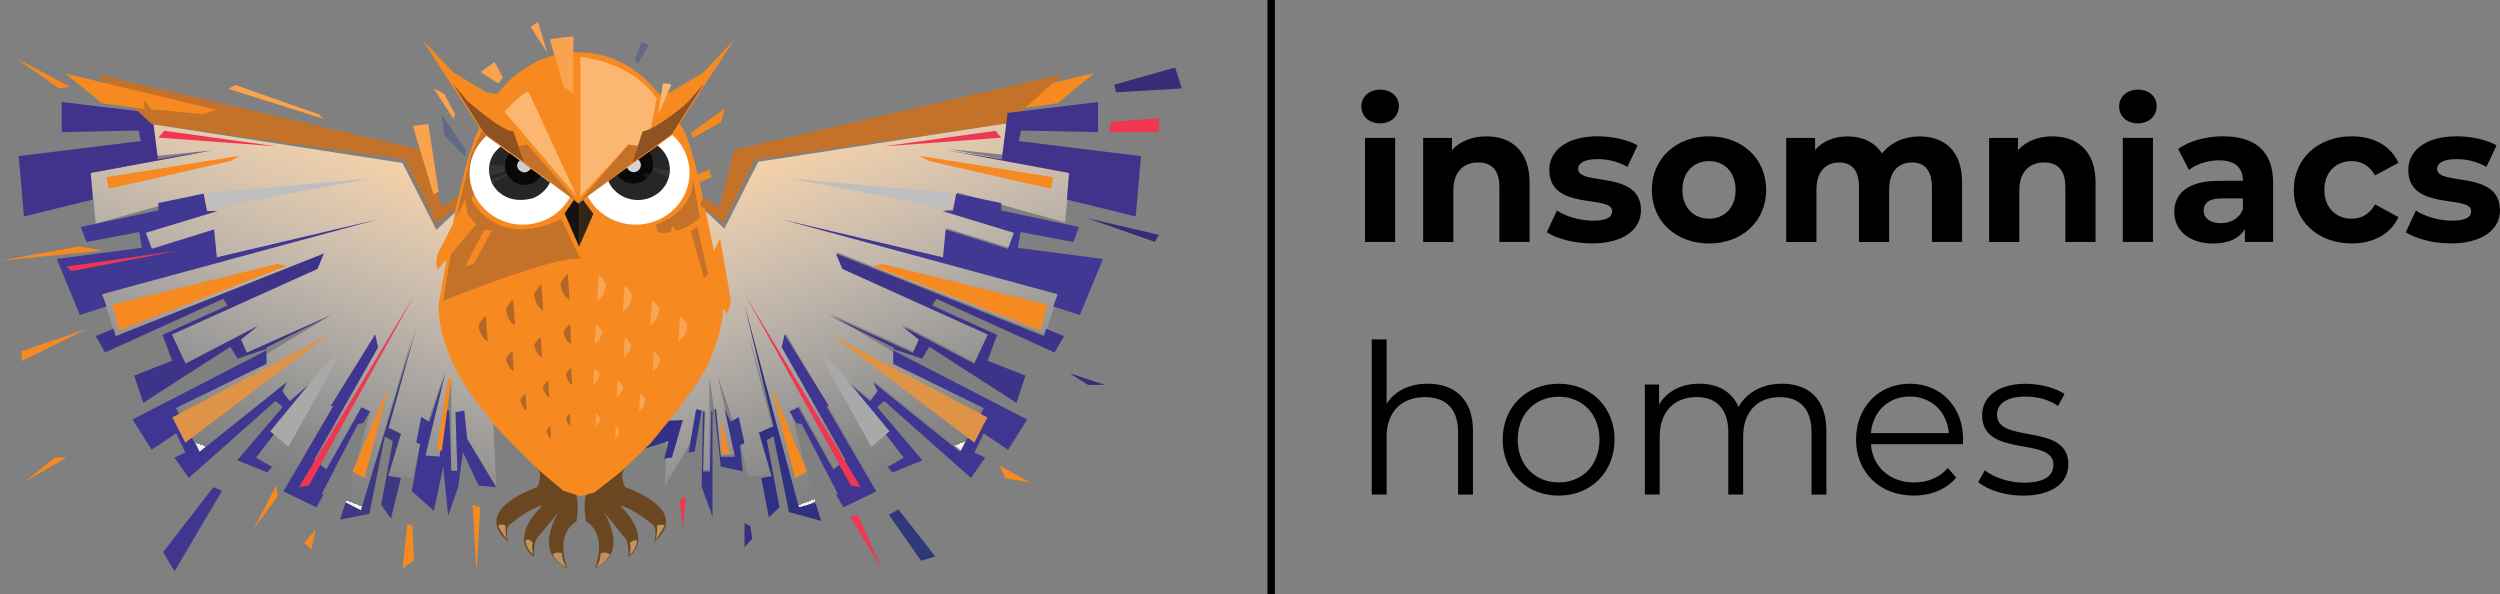 <?xml version="1.0" encoding="UTF-8"?>
<svg id="Layer_2" data-name="Layer 2" xmlns="http://www.w3.org/2000/svg" xmlns:xlink="http://www.w3.org/1999/xlink" viewBox="0 0 687.24 163.4">
  <rect x="0" y="0" width="687.24" height="163.4" fill="#808080" stroke="none"/>
  <defs>
    <style>
      .cls-1 {
        fill: url(#linear-gradient-2);
      }

      .cls-2 {
        fill: #333087;
      }

      .cls-3 {
        fill: #070909;
      }

      .cls-4 {
        fill: #b16728;
      }

      .cls-5 {
        fill: #3f3691;
      }

      .cls-6 {
        fill: #15181c;
      }

      .cls-7 {
        fill: #f68920;
      }

      .cls-8 {
        fill: #fff;
      }

      .cls-9 {
        fill: #30387a;
      }

      .cls-10 {
        fill: #c47229;
      }

      .cls-11 {
        fill: #f8a554;
      }

      .cls-12 {
        fill: #aaa9a9;
      }

      .cls-13 {
        fill: #de9346;
      }

      .cls-14 {
        fill: #262626;
      }

      .cls-15 {
        fill: #40358f;
      }

      .cls-16 {
        fill: #cfd0d0;
      }

      .cls-17 {
        fill: #322518;
      }

      .cls-18 {
        fill: #343433;
      }

      .cls-19 {
        fill: #f6a450;
      }

      .cls-20 {
        fill: #6a4721;
      }

      .cls-21 {
        fill: #c0bfbf;
      }

      .cls-22 {
        fill: #413893;
      }

      .cls-23 {
        fill: #d3d4d4;
      }

      .cls-24 {
        fill: #363589;
      }

      .cls-25 {
        fill: #372c75;
      }

      .cls-26 {
        fill: #ef3754;
      }

      .cls-27 {
        fill: #2f3080;
      }

      .cls-28 {
        fill: #151211;
      }

      .cls-29 {
        fill: #606b83;
      }

      .cls-30 {
        fill: #3c3881;
      }

      .cls-31 {
        fill: #8f5323;
      }

      .cls-32 {
        fill: #fbb771;
      }

      .cls-33 {
        fill: #c09160;
      }

      .cls-34 {
        fill: #382f81;
      }

      .cls-35 {
        fill: #343333;
      }

      .cls-36 {
        fill: #3d3389;
      }

      .cls-37 {
        fill: url(#linear-gradient);
      }

      .cls-38 {
        fill: #f9a34e;
      }

      .cls-39 {
        fill: #41328c;
      }

      .cls-40 {
        fill: #c29461;
      }
    </style>
    <linearGradient id="linear-gradient" x1="368.65" y1="312.99" x2="403" y2="402.77" gradientTransform="translate(620.86 439.4) rotate(-180)" gradientUnits="userSpaceOnUse">
      <stop offset="0" stop-color="#f3f3f4"/>
      <stop offset="0" stop-color="#fff" stop-opacity="0"/>
      <stop offset=".12" stop-color="#fefbf7" stop-opacity=".08"/>
      <stop offset=".35" stop-color="#fdf1e4" stop-opacity=".3"/>
      <stop offset=".67" stop-color="#fbe2c6" stop-opacity=".64"/>
      <stop offset="1" stop-color="#fad2a6"/>
    </linearGradient>
    <linearGradient id="linear-gradient-2" x1="66.88" y1="312.66" x2="101.23" y2="402.45" gradientTransform="translate(0 439.4) scale(1 -1)" xlink:href="#linear-gradient"/>
  </defs>
  <g id="Layer_2-2" data-name="Layer 2">
    <g>
      <g id="Layer_1-2" data-name="Layer 1-2">
        <g>
          <polyline class="cls-37" points="194.01 58.07 199.13 62.87 208.43 44.47 277.27 33.81 275.8 42.51 260.68 40.99 294.16 47.22 292.78 61.13 263.14 52.91 262.2 57.69 259.36 57.69 279.01 63.67 277.35 68.09 260.24 62.76 259.52 70.41 291.04 80.55 287.27 92.07 230.1 69.39 231.84 73.6 271.84 91.64 268.07 99.61 248.29 89.32 252.85 93.02 251.26 96.64 228.07 86.28 269.74 111.36 264.23 123.89 240.32 104.75 241.19 108.01 239.45 109.93 232.35 104.24 248.72 125.48 239.03 131.07 215.97 91.64 215.17 95.13 232.71 126.06 229.37 128.74 219.74 111.64 217.34 112.8 224.08 137.8 219.88 139.97 205.6 91.51 212.27 117.29 208.87 118.92 212.38 130.52 205.6 131.06 203.58 121.78 197.25 103.19 202.13 124.9 198.21 125.19 195.03 103.96 195.03 129.1 193.36 129.1 193.87 113.02 191.47 112.51 190.68 120.29 182.71 133.6 183.43 116.28 193.47 59.06"/>
          <polyline class="cls-1" points="125.08 58.4 119.96 63.19 110.65 44.8 41.81 34.14 43.29 42.83 58.41 41.31 24.93 47.54 26.31 61.46 55.95 53.23 56.89 58.02 59.73 58.02 40.07 63.99 41.74 68.41 58.84 63.09 59.57 70.73 28.04 80.88 31.81 92.4 88.99 69.72 87.25 73.92 47.25 91.96 51.02 99.94 70.8 89.65 66.23 93.34 67.83 96.96 91.02 86.6 49.35 111.69 54.86 124.21 78.77 105.08 77.9 108.33 79.64 110.26 86.74 104.56 70.36 125.81 80.06 131.4 103.12 91.96 103.92 95.46 86.38 126.39 89.71 129.07 99.35 111.97 101.74 113.12 95 138.13 99.21 140.3 113.48 91.84 106.82 117.62 110.22 119.25 106.71 130.84 113.48 131.39 115.51 122.11 121.83 103.52 116.96 125.23 120.87 125.52 124.06 104.28 124.06 129.43 125.73 129.43 125.22 113.34 127.61 112.84 128.41 120.62 136.38 133.92 135.66 116.6 125.62 59.38"/>
          <g>
            <polygon class="cls-5" points="103.12 91.96 103.92 95.46 86.38 126.39 89.71 129.07 99.35 111.97 101.74 113.12 99.86 116.31 98.41 116.53 88.41 135.88 88.99 135.88 86.96 139.45 77.9 135.08 91.6 111.68 90.91 111.6 103.12 91.96"/>
            <polygon class="cls-5" points="36.45 115.3 73.26 96.31 73.26 100.01 48.34 112.18 54.86 124.21 78.77 105.08 77.54 107.47 79.64 110.26 87.68 103.34 70.36 125.81 74.78 128.34 73.48 129.86 65.22 126.53 77.69 111.89 75.73 110.23 51.88 131.39 47.97 125.81 50.94 124.36 48.41 119.14 41.67 123.63 36.45 115.3"/>
            <polygon class="cls-22" points="22.18 62.4 23.77 66.53 38.26 63.78 38.99 68.12 15.58 71.17 21.96 86.6 29.28 84.21 28.04 80.88 103.92 60.3 59.57 70.73 58.84 63.09 41.74 68.41 40.07 63.99 59.73 58.02 56.89 58.02 55.95 53.23 43.55 55.8 43.55 57.83 22.18 62.4"/>
            <polygon class="cls-39" points="16.96 28.03 16.96 36.31 38.12 35.87 38.73 38.78 5.14 42.9 6.59 59.5 25.51 54.86 24.93 47.54 58.41 41.31 43.41 43.77 41.81 31.02 16.96 28.03"/>
            <polygon class="cls-26" points="45.15 35.95 43.55 37.83 75.91 40.22 45.15 35.95"/>
            <polygon class="cls-7" points="29.28 48.7 29.93 51.89 63.55 44.21 65.94 42.83 29.28 48.7"/>
            <polygon class="cls-21" points="56.89 53.05 57.97 57.4 101.45 49.07 56.89 53.05"/>
            <polygon class="cls-7" points="30.87 83.75 32.76 90.81 78.77 73.12 76.23 72.54 30.87 83.75"/>
            <polygon class="cls-36" points="26.31 92.4 31.23 90.37 31.81 92.4 88.99 69.72 87.25 73.92 47.25 91.96 51.02 99.94 70.8 89.65 66.23 93.34 67.83 96.96 91.02 86.6 73.12 95.59 73.22 95.91 65.34 98.58 63.33 95.32 39.39 110.72 36.88 103.25 47.32 99.15 44.68 92.06 62.57 83.96 61.37 82.13 28.9 96.89 26.31 92.4"/>
            <polygon class="cls-13" points="47.39 114.72 50.94 121.68 90.37 91.96 47.39 114.72"/>
            <polygon class="cls-12" points="74.28 118.56 79.28 122.84 93.05 98.12 91.67 97.47 74.28 118.56"/>
            <polygon class="cls-26" points="82.18 133.92 113.84 81.24 84.93 133.42 82.18 133.92"/>
            <polygon class="cls-7" points="96.89 129.72 106.16 107.58 106.16 108.78 100.22 131.39 96.89 129.72"/>
          </g>
          <polygon class="cls-7" points="286.17 23.56 300.95 20.01 290.73 28.34 278.41 30.15 286.17 23.56"/>
          <polyline class="cls-2" points="180.8 115.81 187.71 115.46 184.72 125.73 182.62 126.1 183.77 121.24 175.95 123.78 180.46 115.95"/>
          <path class="cls-20" d="M172.39,128.26s-2.58,1.24-.55,5.66c0,0,18.19,5.94,8.33,14.71l-.36.65s1.25-4.43-.76-5.33c0,0-5.11-4.35-8.64-4.97,0,0,9.59,8.59,2.36,14.1,0,0,.3-4.51-1.44-5.79l-5.43-6.63s7.5,11.33-2.34,15.57c0,0,3.78-9.08-2.5-12.91,0,0-.92-5.6.22-7.35l11.11-7.72h0Z"/>
          <path class="cls-20" d="M147.14,128.26s2.58,1.24.55,5.66c0,0-18.19,5.94-8.33,14.71l.36.65s-1.25-4.43.76-5.33c0,0,5.11-4.35,8.64-4.97,0,0-9.59,8.59-2.36,14.1,0,0-.3-4.51,1.44-5.79l5.43-6.63s-7.5,11.33,2.34,15.57c0,0-3.78-9.08,2.5-12.91,0,0,.92-5.6-.22-7.35l-11.11-7.72h0Z"/>
          <polygon class="cls-10" points="126.02 54.01 121.35 56.89 116.67 41.38 26.52 20.44 41.81 34.14 111.24 43.76 119.96 61.46 126.96 55.8 126.02 54.01"/>
          <path class="cls-7" d="M131.83,35.16l-1.32,2.76-2.17,6.69-2.91,11.8-3.6,20.1-1.25,7.24s-1.09,13.58,13.04,29.99l2.03,2.86,5.04,5.29,5.83,5.8,2.1,1.96,6.27,5.29,4.66,1.45,3.89-1.01,7.28-5.73,8.01-7.68s14.75-17.32,16.7-23.73c0,0,3.62-8.37,3.26-13.59l.87,1.29v.41s1.67-1.71,1.2-4.7l-2.82-16.12-1.68,3.5-2.39-11.63-1.58-7.37,3.29-1.26-.54-2.17-3.23,1.34-2.12-7.85s-1.52-4.82-2.91-6l-54.95,1.06h0Z"/>
          <ellipse class="cls-8" cx="174.74" cy="47.51" rx="14.81" ry="14.25"/>
          <ellipse class="cls-14" cx="175.35" cy="46.61" rx="8.37" ry="8.79" transform="translate(125.93 221.19) rotate(-89.08)"/>
          <circle class="cls-3" cx="174.12" cy="45.03" r="5.42"/>
          <circle class="cls-23" cx="174.21" cy="45.37" r="1.96"/>
          <path class="cls-10" d="M129.55,54.79l10.92-21.46-8.05,2.75-2.88,6.41-3.21,13.32-.72,3.58-3.79,23.33s31.36-12.77,37.72-11.52l-5.27-11.03s-16.14,9.17-24.73-5.36h0Z"/>
          <ellipse class="cls-8" cx="143.73" cy="47.64" rx="14.64" ry="14.12"/>
          <path class="cls-14" d="M140.33,42.32l-2.65-2.02s-5.11,3.18-2.5,9.95c0,0,2.75,6.36,11.09,4.31,0,0,3.37-1.05,4.93-4.42l-10.87-7.83h0Z"/>
          <path class="cls-3" d="M140.09,42.06l8.54,6.22s-2.14,4.12-7.03,1.91c0,0-5.05-3-1.51-8.13h0Z"/>
          <path class="cls-7" d="M116.02,10.86l8.59,9.02,8.97,5.43,3.15.54s5.76-8.21,15.71-10.71c0,0,16.41-5.05,28.75,10.71l2.88-.38,9.35-5.6,8.48-9.02-7.07,10.76-9.95,15.44-25.92,18.75-15-10.93-11.04-8.04-16.9-25.98h0Z"/>
          <path class="cls-31" d="M141.07,36.02l3.04,8.59-10.94-7.86-8.7-13.77,4.15,4.89s9.93,8.7,12.45,8.15h0Z"/>
          <polygon class="cls-10" points="158.95 55.8 145.01 39.75 142.52 40.1 144.12 44.61 158.95 55.8"/>
          <path class="cls-32" d="M138.68,30.69s5.11-5.6,6.63-5.43l13.26,28.75-19.89-23.32h0Z"/>
          <path class="cls-32" d="M159.55,15.64v38.37l13.21-14.26,2.56.35,3.61-4.79,1.55-8.2s-5.38-9.56-20.93-11.47h0Z"/>
          <g>
            <polygon class="cls-10" points="175.31 40.1 172.76 39.75 158.95 55.8 173.79 44.8 175.31 40.1"/>
            <path class="cls-31" d="M176.62,36.18l-2.82,8.62,10.92-7.96,8.86-13.94-4.51,5.19s-7.39,6.77-12.45,8.1h0Z"/>
          </g>
          <path class="cls-38" d="M151.16,10.86l3.77,12.99,2.68,1.96v-15.73s-3.41.04-6.45.78h0Z"/>
          <polygon class="cls-38" points="132.11 19.79 136.96 22.9 138.27 21.34 135.95 17.04 132.11 19.79"/>
          <polygon class="cls-38" points="145.87 7.4 147.9 6.02 150.44 14.5 145.87 7.4"/>
          <polygon class="cls-29" points="174.5 16.38 175.31 17.61 178.27 12.47 176.38 11.53 174.5 16.38"/>
          <path class="cls-32" d="M182.22,22.98l-1.36,8.7,3.7-8.37s-1.14-.54-2.34-.33h0Z"/>
          <polygon class="cls-38" points="119.17 24.28 124.68 32.72 125.08 31.35 122.12 25.8 119.17 24.28"/>
          <polygon class="cls-29" points="121.35 31.38 127.94 40.99 127.94 43.09 122.12 37.23 121.35 31.38"/>
          <polygon class="cls-38" points="113.48 34.61 117.76 34.1 120.58 52.72 119.17 53.41 113.48 34.61"/>
          <polygon class="cls-7" points="199.34 29.82 198.14 33.63 190.37 37.92 189.94 36.51 199.34 29.82"/>
          <path class="cls-7" d="M127.94,54.79l.54,3.95,2.43,2.93-10.65,12.57s-1.05-3.01.76-5.76l6.92-13.69h0Z"/>
          <polygon class="cls-7" points="127.94 73.16 133.16 63.09 135.19 63.41 130.15 72.65 127.94 73.16"/>
          <path class="cls-16" d="M142.88,44.09l3.07,2.24s-1.46,2.23-3.43.24c0,0-1.04-1.32.36-2.47h0Z"/>
          <path class="cls-18" d="M138.68,47.18v-1.44l-3.89-.59s-.5,2.3.07,3.13l3.82-1.1h0Z"/>
          <polygon class="cls-18" points="135.07 49.38 135.46 50.36 139.46 48.28 139.16 47.78 135.07 49.38"/>
          <polygon class="cls-28" points="157.76 54.98 158.95 55.97 159.2 55.8 159.2 67.79 155.21 58.68 157.76 54.98"/>
          <polygon class="cls-17" points="160.29 54.98 159.2 55.8 159.2 67.79 163.11 58.77 160.29 54.98"/>
          <g>
            <g>
              <path class="cls-11" d="M164.61,75.7l-.49,7.01s2.17-.98,2.5-4.57c0,0-1.36-2.34-2.01-2.45h0Z"/>
              <path class="cls-11" d="M171.73,78.63l-.49,7.01s2.17-.98,2.5-4.57c0,0-1.36-2.34-2.01-2.45h0Z"/>
              <path class="cls-11" d="M179.23,82.44l-.49,7.01s2.17-.98,2.5-4.57c0,0-1.36-2.34-2.01-2.45h0Z"/>
              <path class="cls-11" d="M186.94,86.89l-.49,7.01s2.17-.98,2.5-4.57c0,0-1.36-2.34-2.01-2.45h0Z"/>
            </g>
            <g>
              <path class="cls-4" d="M148.84,78.36l.49,7.01s-2.17-.98-2.5-4.57c0,0,1.36-2.34,2.01-2.45h0Z"/>
              <path class="cls-4" d="M156.08,75.42l.49,7.01s-2.17-.98-2.5-4.57c0,0,1.36-2.34,2.01-2.45h0Z"/>
              <path class="cls-4" d="M141.07,82.44l.49,7.01s-2.17-.98-2.5-4.57c0,0,1.36-2.34,2.01-2.45Z"/>
              <path class="cls-4" d="M133.57,86.89l.49,7.01s-2.17-.98-2.5-4.57c0,0,1.36-2.34,2.01-2.45Z"/>
            </g>
            <g>
              <path class="cls-19" d="M163.78,89.07l-.33,5.54s1.74-.76,2.14-3.55c0,0-1.56-2.03-1.81-1.99h0Z"/>
              <path class="cls-19" d="M171.74,92.69l-.33,5.54s1.74-.76,2.14-3.55c0,0-1.56-2.03-1.81-1.99h0Z"/>
              <path class="cls-19" d="M179.72,96.57l-.33,5.54s1.74-.76,2.14-3.55c0,0-1.56-2.03-1.81-1.99h0Z"/>
            </g>
            <g>
              <path class="cls-4" d="M156.71,89.07l.33,5.54s-1.74-.76-2.14-3.55c0,0,1.56-2.03,1.81-1.99h0Z"/>
              <path class="cls-4" d="M148.65,92.69l.33,5.54s-1.74-.76-2.14-3.55c0,0,1.56-2.03,1.81-1.99h0Z"/>
              <path class="cls-4" d="M140.88,96.49l.33,5.54s-1.74-.76-2.14-3.55c0,0,1.56-2.03,1.81-1.99h0Z"/>
            </g>
            <g>
              <path class="cls-11" d="M163.38,101.28l-.33,4.49s1.38-.44,1.77-2.97c0,0-1.12-1.67-1.45-1.52h0Z"/>
              <path class="cls-11" d="M169.79,104.72l-.33,4.49s1.38-.44,1.77-2.97c0,0-1.12-1.67-1.45-1.52h0Z"/>
              <path class="cls-11" d="M175.98,108.34l-.33,4.49s1.38-.44,1.77-2.97c0,0-1.12-1.67-1.45-1.52h0Z"/>
            </g>
            <g>
              <path class="cls-4" d="M150.7,104.72l.33,4.49s-1.38-.44-1.77-2.97c0,0,1.12-1.67,1.45-1.52h0Z"/>
              <path class="cls-4" d="M157,101.28l.33,4.49s-1.38-.44-1.77-2.97c0,0,1.12-1.67,1.45-1.52h0Z"/>
              <path class="cls-4" d="M144.46,108.34l.33,4.49s-1.38-.44-1.77-2.97c0,0,1.12-1.67,1.45-1.52h0Z"/>
            </g>
            <g>
              <path class="cls-4" d="M156.67,113.78l.11,3.4s-1.2-1.03-1.11-2.25c0,0,.79-1.44,1.01-1.14h0Z"/>
              <path class="cls-4" d="M151.32,117.22l.11,3.4s-1.2-1.03-1.11-2.25c0,0,.79-1.44,1.01-1.14h0Z"/>
            </g>
            <g>
              <path class="cls-11" d="M163.9,113.78l-.11,3.4s1.2-1.03,1.11-2.25c0,0-.79-1.44-1.01-1.14h0Z"/>
              <path class="cls-11" d="M169.25,117.22l-.11,3.4s1.2-1.03,1.11-2.25c0,0-.79-1.44-1.01-1.14h0Z"/>
            </g>
          </g>
          <polygon class="cls-6" points="176.92 48.28 177.71 47.33 178.6 48.08 177.67 49.12 176.92 48.28"/>
          <polygon class="cls-35" points="179.84 46.16 179.53 46.9 183.77 48.78 184.02 46.82 179.84 46.16"/>
          <path class="cls-10" d="M180.26,61.76s10.76-3.21,10.16-12.98l2.01,11.1s-4.24,3.42-6.58,3.48l-1.14-1.25-.27,1.68s-1.68.54-3.53,0l-.65-2.04Z"/>
          <polygon class="cls-10" points="189.94 63.68 191.62 62.22 194.64 75.42 193.57 76.51 189.94 63.68"/>
          <polygon class="cls-10" points="193.22 54.33 197.76 56.89 201.89 41.17 292.11 20.37 277.11 33.85 207.47 43.92 198.92 61.24 192.43 56.41 193.22 54.33"/>
          <polygon class="cls-38" points="62.81 24.44 64.66 23.36 87.54 31.4 89.01 32.7 62.81 24.44"/>
          <polygon class="cls-7" points="4.42 16.02 19.28 23.84 16.23 24.35 4.42 16.02"/>
          <polygon class="cls-7" points="17.9 20.19 27.97 28.34 39.78 30.01 39.42 27.4 41.52 30.01 55.73 31.38 59.57 30.22 17.9 20.19"/>
          <polygon class="cls-26" points="18.26 73.27 19.71 74.5 49.35 68.85 18.26 73.27"/>
          <polygon class="cls-7" points="0 71.67 21.59 67.76 28.48 68.85 0 71.67"/>
          <polygon class="cls-7" points="5.94 96.53 5.94 99.28 23.99 90.37 5.94 96.53"/>
          <polygon class="cls-7" points="6.99 132.33 14.96 125.81 18.26 125.81 6.99 132.33"/>
          <polygon class="cls-15" points="44.86 151.75 47.97 157.04 61.02 134.94 58.66 133.92 44.86 151.75"/>
          <polygon class="cls-7" points="69.64 145.48 75.94 133.42 76.38 136.39 69.64 145.48"/>
          <polygon class="cls-7" points="83.66 149.28 86.74 145.48 85.65 151.03 83.66 149.28"/>
          <polygon class="cls-7" points="111.96 143.99 110.65 156.24 113.84 154 113.34 144.5 111.96 143.99"/>
          <polygon class="cls-7" points="129.93 138.78 132.03 139.45 130.98 157.33 129.93 138.78"/>
          <polygon class="cls-30" points="95 138.13 93.48 142.84 101.53 141.24 105.8 119.94 107.61 121.02 107.98 121.24 104.79 138.78 107.47 142.54 110.22 131.39 106.71 130.84 110.22 119.25 106.82 117.62 114.42 90.22 99.21 140.3 95 138.13"/>
          <polygon class="cls-5" points="114.42 121.68 115.8 114.57 118.05 116.02 122.47 102.4 116.96 125.23 120.87 125.52 122.07 112.84 123.48 112.84 124.06 129.43 125.73 129.43 125.22 113.34 127.61 112.84 128.41 120.62 136.38 133.92 131.56 133.49 127.25 124.28 125.95 133.92 123.19 141.82 121.83 128.27 119.28 140.44 113.19 135.01 115.51 122.11 114.42 121.68"/>
          <polygon class="cls-7" points="120.08 123.63 121.45 123.92 124.06 104.28 123.19 103.85 120.08 123.63"/>
          <path class="cls-40" d="M136.97,144.42s.81-.44,1.98,0c0,0-.09,3.4.62,4.28,0,0-2.58-3.58-2.61-4.28Z"/>
          <path class="cls-40" d="M182.62,144.42s-.81-.44-1.98,0c0,0,.09,3.4-.62,4.28,0,0,2.58-3.58,2.61-4.28h0Z"/>
          <path class="cls-40" d="M144.47,148.58s.76-.9,2.06.71c0,0-.57.27,0,2.99,0,0-1.71-.98-2.06-3.7h0Z"/>
          <path class="cls-40" d="M175.13,148.74s-.76-.9-2.06.71c0,0,.57.27,0,2.99,0,0,1.71-.98,2.06-3.7h0Z"/>
          <path class="cls-33" d="M151.92,152.49s.54-.9,2.53-.49c0,0,.09,2.86,1.4,3.93,0,0-2.49-.64-3.93-3.44Z"/>
          <path class="cls-33" d="M167.66,152.49s-.54-.9-2.53-.49c0,0-.09,2.86-1.4,3.93,0,0,2.49-.64,3.93-3.44Z"/>
          <polygon class="cls-24" points="191.35 112.49 191.62 112.55 192.87 112.84 190.97 124.12 189.28 124.45 191.35 112.49"/>
          <polygon class="cls-24" points="193.25 113.14 193.68 113.14 193.25 129.61 195.15 129.61 195.53 113.14 195.86 112.84 195.86 142 192.87 133.74 193.25 113.14"/>
          <polygon class="cls-24" points="196.84 112.49 198.14 125.59 202.05 125.59 199.17 112.49 200.86 115.97 203.09 114.61 204.66 121.89 203.41 122.33 204.17 129.56 198.14 128.26 196.4 112.49 196.84 112.49"/>
          <polygon class="cls-7" points="198.14 115.1 200.53 124.67 198.41 124.67 198.14 115.1"/>
          <polygon class="cls-26" points="186.89 137.55 188.56 136.39 187.73 145.15 186.89 137.55"/>
          <polygon class="cls-34" points="204.66 143.78 206.24 144.58 206.82 148.05 204.66 150.46 204.66 143.78"/>
          <polygon class="cls-26" points="233.63 142 235.81 141.53 242.54 156.6 233.63 142"/>
          <polygon class="cls-9" points="244.36 141.53 246.96 140.01 257.11 152.98 253.2 154.14 244.36 141.53"/>
          <polygon class="cls-7" points="274.72 127.98 276.46 131.53 283.05 132.55 274.72 127.98"/>
          <polygon class="cls-25" points="294.07 102.62 299.07 105.8 303.71 105.8 294.07 102.62"/>
          <polygon class="cls-25" points="298.71 59.93 318.63 64.57 317.4 66.46 298.71 59.93"/>
          <polygon class="cls-26" points="304.87 36.31 305.37 33.49 318.63 32.47 318.63 36.31 304.87 36.31"/>
          <polygon class="cls-25" points="306.32 23.27 306.82 25.37 324.87 24.32 323.05 18.56 306.32 23.27"/>
          <g>
            <polygon class="cls-5" points="215.68 91.98 214.88 95.47 232.42 126.4 229.09 129.08 219.45 111.98 217.06 113.14 218.94 116.33 220.39 116.55 230.39 135.89 229.81 135.89 231.84 139.46 240.9 135.1 227.2 111.69 227.89 111.62 215.68 91.98"/>
            <polygon class="cls-5" points="282.35 115.31 245.54 96.33 245.54 100.02 270.46 112.2 263.94 124.23 240.03 105.09 241.26 107.49 239.16 110.27 231.11 103.36 248.43 125.82 244.01 128.36 245.32 129.88 253.58 126.54 241.12 111.91 243.07 110.24 266.91 131.4 270.82 125.82 267.85 124.37 270.39 119.15 277.13 123.65 282.35 115.31"/>
            <polygon class="cls-22" points="296.62 62.41 295.03 66.54 280.53 63.79 279.81 68.14 303.22 71.18 296.84 86.62 289.52 84.22 290.75 80.89 214.88 60.31 259.23 70.75 259.95 63.1 277.06 68.43 278.72 64.01 259.07 58.03 261.91 58.03 262.85 53.25 275.24 55.82 275.24 57.85 296.62 62.41"/>
            <polygon class="cls-39" points="301.84 28.05 301.84 36.32 280.68 35.89 280.06 38.79 313.65 42.92 312.2 59.51 293.29 54.87 293.87 47.56 260.39 41.33 275.39 43.78 276.99 31.03 301.84 28.05"/>
            <polygon class="cls-26" points="273.65 35.96 275.24 37.85 242.89 40.24 273.65 35.96"/>
            <polygon class="cls-7" points="289.52 48.72 288.87 51.9 255.25 44.22 252.85 42.85 289.52 48.72"/>
            <polygon class="cls-21" points="261.91 53.06 260.83 57.41 217.34 49.08 261.91 53.06"/>
            <polygon class="cls-7" points="287.93 83.77 286.04 90.82 240.03 73.14 242.56 72.56 287.93 83.77"/>
            <polygon class="cls-36" points="292.49 92.41 287.56 90.39 286.99 92.41 229.81 69.73 231.55 73.93 271.55 91.98 267.78 99.95 248 89.66 252.56 93.36 250.97 96.98 227.78 86.62 245.68 95.6 245.58 95.93 253.46 98.59 255.47 95.33 279.41 110.74 281.91 103.27 271.48 99.16 274.11 92.07 256.23 83.97 257.43 82.15 289.9 96.91 292.49 92.41"/>
            <polygon class="cls-13" points="271.41 114.73 267.85 121.69 228.43 91.98 271.41 114.73"/>
            <polygon class="cls-12" points="244.52 118.57 239.52 122.85 225.75 98.14 227.13 97.49 244.52 118.57"/>
            <polygon class="cls-26" points="236.62 133.94 204.95 81.25 233.87 133.43 236.62 133.94"/>
            <polygon class="cls-7" points="221.91 129.73 212.64 107.6 212.64 108.79 218.58 131.4 221.91 129.73"/>
          </g>
          <polygon class="cls-27" points="204.66 83.75 219.61 139.46 224.17 138.2 225.75 143.2 216.89 140.77 212.64 119.88 210.8 121.02 214.28 139.46 211.35 142.25 209.28 131.4 212.11 130.91 208.63 118.9 212.64 117.18 204.66 83.75"/>
        </g>
      </g>
      <g>
        <path d="M404.91,118.43v17.53h-4.08v-17.13c0-6.38-3.33-9.66-9.08-9.66-6.5,0-10.58,4.02-10.58,10.92v15.86h-4.08v-42.65h4.08v17.7c2.24-3.51,6.21-5.52,11.32-5.52,7.36,0,12.42,4.25,12.42,12.93Z"/>
        <path d="M413.08,120.84c0-8.97,6.55-15.35,15.4-15.35s15.35,6.38,15.35,15.35-6.5,15.4-15.35,15.4-15.4-6.44-15.4-15.4ZM439.69,120.84c0-7.07-4.77-11.78-11.21-11.78s-11.27,4.71-11.27,11.78,4.83,11.78,11.27,11.78,11.21-4.71,11.21-11.78Z"/>
        <path d="M502.06,118.43v17.53h-4.08v-17.13c0-6.38-3.22-9.66-8.68-9.66-6.21,0-10.12,4.02-10.12,10.92v15.86h-4.08v-17.13c0-6.38-3.22-9.66-8.74-9.66-6.15,0-10.12,4.02-10.12,10.92v15.86h-4.08v-30.23h3.91v5.52c2.13-3.62,6.04-5.75,11.09-5.75s8.91,2.13,10.75,6.38c2.18-3.91,6.5-6.38,11.96-6.38,7.36,0,12.19,4.25,12.19,12.93Z"/>
        <path d="M539.59,122.1h-25.29c.46,6.32,5.29,10.52,11.9,10.52,3.68,0,6.96-1.32,9.25-3.97l2.3,2.64c-2.7,3.22-6.9,4.94-11.67,4.94-9.43,0-15.86-6.44-15.86-15.4s6.26-15.35,14.77-15.35,14.66,6.27,14.66,15.35c0,.34-.06.8-.06,1.26ZM514.3,119.06h21.44c-.52-5.92-4.83-10.06-10.75-10.06s-10.17,4.14-10.69,10.06Z"/>
        <path d="M543.79,132.51l1.84-3.22c2.41,1.9,6.5,3.39,10.75,3.39,5.75,0,8.1-1.95,8.1-4.94,0-7.88-19.6-1.67-19.6-13.62,0-4.94,4.25-8.62,11.96-8.62,3.91,0,8.16,1.09,10.69,2.82l-1.78,3.28c-2.64-1.84-5.81-2.59-8.91-2.59-5.46,0-7.87,2.13-7.87,5,0,8.16,19.6,2.01,19.6,13.62,0,5.23-4.6,8.62-12.47,8.62-5,0-9.83-1.61-12.3-3.74Z"/>
      </g>
      <g>
        <path d="M374.22,29.28c0-2.61,2.07-4.63,5.16-4.63s5.16,1.91,5.16,4.47c0,2.77-2.07,4.79-5.16,4.79s-5.16-2.02-5.16-4.63ZM375.23,37.9h8.3v28.61h-8.3v-28.61Z"/>
        <path d="M420.48,50.13v16.38h-8.3v-15.1c0-4.63-2.13-6.75-5.8-6.75-3.99,0-6.86,2.45-6.86,7.71v14.15h-8.3v-28.61h7.92v3.35c2.23-2.45,5.58-3.78,9.47-3.78,6.75,0,11.86,3.94,11.86,12.66Z"/>
        <path d="M425.21,63.85l2.77-5.96c2.55,1.65,6.43,2.77,9.94,2.77,3.83,0,5.26-1.01,5.26-2.61,0-4.68-17.28.11-17.28-11.33,0-5.42,4.89-9.25,13.24-9.25,3.94,0,8.3.9,11.01,2.5l-2.77,5.9c-2.82-1.6-5.64-2.13-8.24-2.13-3.72,0-5.32,1.17-5.32,2.66,0,4.89,17.28.16,17.28,11.43,0,5.32-4.95,9.09-13.51,9.09-4.84,0-9.73-1.33-12.39-3.08Z"/>
        <path d="M454.08,52.2c0-8.61,6.65-14.73,15.74-14.73s15.69,6.12,15.69,14.73-6.59,14.73-15.69,14.73-15.74-6.12-15.74-14.73ZM477.11,52.2c0-4.95-3.14-7.92-7.29-7.92s-7.34,2.98-7.34,7.92,3.19,7.92,7.34,7.92,7.29-2.98,7.29-7.92Z"/>
        <path d="M539.37,50.13v16.38h-8.3v-15.1c0-4.63-2.07-6.75-5.42-6.75-3.72,0-6.33,2.39-6.33,7.5v14.36h-8.3v-15.1c0-4.63-1.97-6.75-5.42-6.75-3.67,0-6.27,2.39-6.27,7.5v14.36h-8.3v-28.61h7.92v3.3c2.13-2.45,5.32-3.72,8.99-3.72,3.99,0,7.39,1.54,9.41,4.68,2.29-2.92,6.01-4.68,10.32-4.68,6.81,0,11.7,3.94,11.7,12.66Z"/>
        <path d="M576.06,50.13v16.38h-8.3v-15.1c0-4.63-2.13-6.75-5.8-6.75-3.99,0-6.86,2.45-6.86,7.71v14.15h-8.29v-28.61h7.92v3.35c2.23-2.45,5.58-3.78,9.47-3.78,6.75,0,11.86,3.94,11.86,12.66Z"/>
        <path d="M582.54,29.28c0-2.61,2.07-4.63,5.16-4.63s5.16,1.91,5.16,4.47c0,2.77-2.07,4.79-5.16,4.79s-5.16-2.02-5.16-4.63ZM583.55,37.9h8.29v28.61h-8.29v-28.61Z"/>
        <path d="M624.87,50.18v16.33h-7.76v-3.56c-1.54,2.61-4.52,3.99-8.72,3.99-6.7,0-10.69-3.72-10.69-8.67s3.56-8.56,12.28-8.56h6.59c0-3.56-2.13-5.64-6.59-5.64-3.03,0-6.17,1.01-8.24,2.66l-2.98-5.8c3.14-2.23,7.76-3.46,12.34-3.46,8.72,0,13.77,4.04,13.77,12.71ZM616.57,57.46v-2.92h-5.69c-3.88,0-5.1,1.44-5.1,3.35,0,2.07,1.75,3.46,4.68,3.46,2.76,0,5.16-1.28,6.12-3.88Z"/>
        <path d="M630.55,52.2c0-8.61,6.65-14.73,15.95-14.73,6.01,0,10.74,2.61,12.82,7.29l-6.43,3.46c-1.54-2.71-3.83-3.94-6.43-3.94-4.2,0-7.5,2.92-7.5,7.92s3.3,7.92,7.5,7.92c2.61,0,4.89-1.17,6.43-3.94l6.43,3.51c-2.07,4.57-6.81,7.23-12.82,7.23-9.31,0-15.95-6.12-15.95-14.73Z"/>
        <path d="M661.34,63.85l2.77-5.96c2.55,1.65,6.43,2.77,9.94,2.77,3.83,0,5.26-1.01,5.26-2.61,0-4.68-17.28.11-17.28-11.33,0-5.42,4.89-9.25,13.24-9.25,3.93,0,8.29.9,11.01,2.5l-2.77,5.9c-2.82-1.6-5.64-2.13-8.24-2.13-3.72,0-5.32,1.17-5.32,2.66,0,4.89,17.28.16,17.28,11.43,0,5.32-4.95,9.09-13.51,9.09-4.84,0-9.73-1.33-12.39-3.08Z"/>
      </g>
      <rect x="348.42" width="2.04" height="163.4"/>
    </g>
  </g>
</svg>